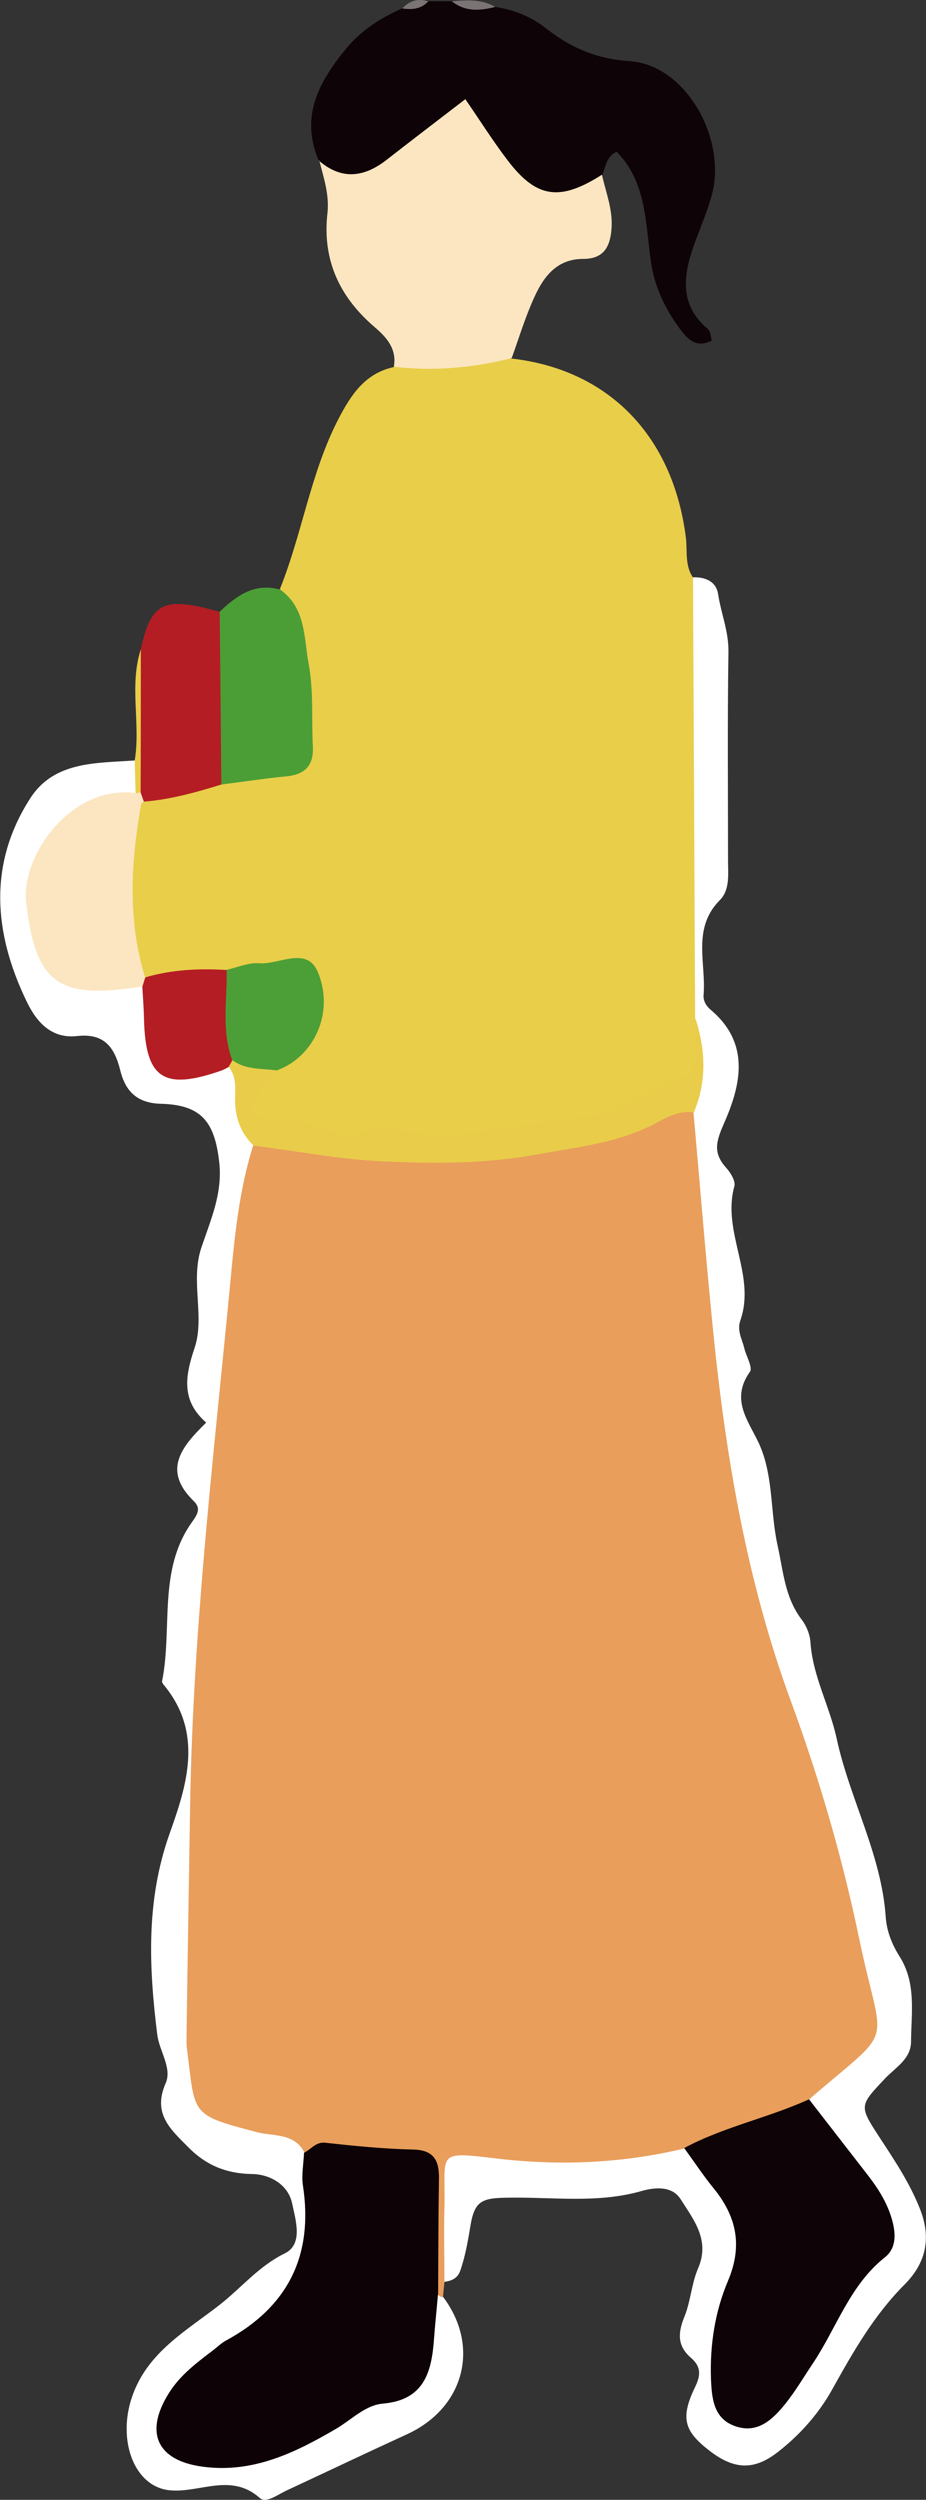 <svg id="_レイヤー_2" xmlns="http://www.w3.org/2000/svg" viewBox="0 0 43.92 118.47"><rect x="0" y="0" width="43.92" height="118.47" fill="#333333" stroke="none"/><defs><style>.cls-1{fill:#e9ce4a}.cls-2{fill:#fff}.cls-6{fill:#fbe6c1}.cls-9{fill:#0e0306}.cls-10{fill:#b41d23}</style></defs><g id="_レイヤー_1-2"><path d="M21.08 108.14c-.02.24-.05.48-.07.72-.2.17-.38.15-.54-.06-.66-1.5-.3-3.09-.35-4.64-.04-1.2-.46-1.81-1.73-1.8-1.43 0-2.86-.13-4.3-.06-.63-.21-1.23-.47-1.87-.65-3.18-.88-3.94-1.65-3.98-4.95-.05-3.74-.44-7.49.55-11.21.44-1.65.3-3.39-.01-5.09-.45-2.51.37-4.96.39-7.45 1.04-1.05.04-2.27.27-3.36.66-3.2.45-6.48 1.02-9.68.34-1.92.19-3.95 1.31-5.69 1.48-.83 2.98-.14 4.44.02 5.05.55 9.99.3 14.77-1.57.62-.24 1.24-.47 1.9-.16.68 1.43.85 2.98.99 4.52.21 2.42.53 4.84.68 7.26.12 1.97.46 3.89.77 5.82.53 3.33 1.48 6.55 2.57 9.74 1.45 4.24 2.63 8.57 3.67 12.93.93 3.91.63 4.59-2.75 6.89-2.05 1.13-4.29 1.8-6.48 2.6-2.59.84-5.21 1.09-7.93.64-2.41-.4-2.7-.07-2.76 2.39-.03.98.02 1.97-.55 2.84z" fill="#e99e5b"/><path class="cls-1" d="M13.27 27.93c1.07-2.65 1.46-5.53 2.79-8.09.59-1.13 1.25-2.14 2.6-2.44 1.82-.74 3.68-.89 5.59-.41 4.61.52 7.67 3.66 8.28 8.48.08.64-.06 1.32.34 1.9.78.72.69 1.68.7 2.59.03 3.69.12 7.39-.03 11.08-.1 2.29-.62 4.56-.32 6.87.55 2.66.36 3.04-1.91 4.21-3.81 1.95-7.93 2.13-12.08 2.09-1.82-.02-3.67.11-5.45-.5-.79-.27-1.87-.15-2.17-1.08-.32-.96.6-1.48 1.19-2.06.4-.32.92-.51 1.25-.92.71-.91.76-1.98.36-2.96-.38-.91-1.34-.56-2.09-.51-.58.03-1.15.24-1.73.29-1.33-.11-2.67.53-3.98-.11-1.27-2.78-1.07-5.59-.2-8.41 1.16-.75 2.53-.85 3.82-1.19.19-.03.38-.06.58-.1 3.68-.68 3.69-.71 3.38-4.54-.12-1.44-.65-2.78-.89-4.18z"/><path class="cls-2" d="M32.97 48.25c-.03-6.96-.07-13.92-.1-20.89.59-.02 1.1.2 1.19.8.14.91.5 1.76.49 2.71-.05 3.3-.02 6.6-.02 9.9 0 .66.1 1.4-.39 1.89-1.33 1.34-.64 2.98-.77 4.5-.02.26.11.5.33.69 1.91 1.6 1.44 3.58.63 5.41-.38.86-.51 1.39.11 2.08.21.23.46.64.39.88-.6 2.16 1.03 4.2.29 6.34-.18.51.08.9.18 1.33.09.38.41.91.27 1.12-1 1.4.04 2.44.51 3.59.6 1.48.46 3.1.8 4.64.27 1.21.34 2.46 1.14 3.51.23.3.4.72.42 1.09.11 1.6.91 3.02 1.24 4.54.62 2.88 2.13 5.5 2.33 8.48.05.68.3 1.29.65 1.85.81 1.27.56 2.68.55 4.04 0 .82-.72 1.22-1.21 1.73-1.25 1.32-1.26 1.31-.3 2.79.72 1.1 1.45 2.18 1.94 3.43.55 1.4.26 2.58-.76 3.59-1.44 1.45-2.43 3.19-3.41 4.95-.64 1.15-1.53 2.15-2.57 2.96-1.14.89-2.08.84-3.24-.05-1.21-.93-1.41-1.55-.68-3.05.3-.62.22-.99-.22-1.37-.66-.58-.6-1.2-.29-1.96.29-.72.33-1.55.64-2.27.58-1.34-.21-2.3-.83-3.28-.41-.64-1.23-.56-1.83-.39-2.08.6-4.19.29-6.29.32-1.3.01-1.65.13-1.85 1.35-.12.72-.24 1.42-.48 2.11-.13.37-.41.48-.75.53 0-1.18-.03-2.36 0-3.54.06-2.64-.46-2.65 2.6-2.29 2.99.34 5.88.2 8.78-.49 2.37 1.39 3.31 3.56 2.59 6.12-.43 1.52-.92 3.03-.8 4.64.06.72.06 1.54.91 1.8.84.26 1.34-.4 1.79-.96 1-1.23 1.71-2.65 2.53-4 .24-.39.42-.82.67-1.21q1.98-3.08-.31-6.03c-.62-.81-1.58-1.45-1.47-2.68 4.19-3.63 3.51-2.19 2.38-7.63-.79-3.8-1.88-7.55-3.22-11.2-2.14-5.8-3.14-11.82-3.74-17.93-.33-3.34-.6-6.69-.9-10.04-.22-1.49.72-2.96.07-4.46z"/><path class="cls-2" d="M12.01 54.28c-.78 2.47-.94 5.04-1.19 7.58-.77 7.85-1.67 15.69-1.8 23.6-.06 3.62-.12 7.24-.17 10.86 0 .26-.02.53.02.79.4 3.13.11 3.1 3.33 3.94.78.2 1.76.03 2.24.96.75 1.85.5 3.75.18 5.63-.15.87-.8 1.49-1.48 2.05-1.12.92-2.29 1.78-3.41 2.71-.93.78-1.89 1.7-1.31 3.02.58 1.33 1.92.91 2.99.83 1.33-.11 2.55-.65 3.71-1.31.98-.55 1.91-1.19 2.98-1.54 1.3-.42 1.84-1.38 2.01-2.67.09-.69-.07-1.49.67-1.97.07.07.15.1.24.1 1.77 2.36.99 5.27-1.73 6.51-1.9.87-3.79 1.77-5.68 2.65-.42.19-.98.63-1.28.37-1.37-1.22-2.85-.24-4.26-.37-1.71-.15-2.52-2.38-1.8-4.45.73-2.11 2.59-3.12 4.16-4.35 1.02-.8 1.85-1.83 3.08-2.43.88-.43.51-1.58.35-2.35-.18-.89-1.03-1.4-1.92-1.41-1.2-.02-2.16-.41-3-1.26-.85-.86-1.72-1.59-1.08-3.05.31-.71-.3-1.51-.4-2.29-.4-3.21-.54-6.36.58-9.52.83-2.32 1.62-4.79-.28-7.07-.04-.05-.09-.13-.07-.18.5-2.51-.21-5.26 1.42-7.53.28-.39.42-.66.08-.99-1.5-1.46-.59-2.57.59-3.72-1.16-1.02-1.03-2.13-.55-3.54.5-1.49-.22-3.18.33-4.78.43-1.28 1-2.54.84-4-.21-1.92-.83-2.74-2.77-2.79-1.18-.03-1.7-.65-1.93-1.6-.28-1.12-.79-1.75-2.04-1.61-1.26.14-1.96-.71-2.42-1.69-1.54-3.21-1.8-6.47.19-9.57 1.13-1.77 3.13-1.67 4.96-1.8.47.43.47.93.25 1.47-.3.39-.75.49-1.18.64-4.37 1.51-4.06 4.74-2.66 7.53.42.84 1.19.94 2.02.86.71-.07 1.43-.34 2.1.14.12.16.23.32.28.52q.67 3.17 3.69 3.26c1.17 1.04.44 2.64 1.13 3.82z"/><path class="cls-9" d="M15.12 7.61c-.91-2.1.03-3.77 1.31-5.32.71-.86 1.64-1.45 2.66-1.9.35-.34.86-.07 1.23-.33h1.12c.66.33 1.4-.03 2.06.27.87.13 1.67.45 2.35.98 1.19.93 2.39 1.48 4.02 1.59 2.63.17 4.6 3.62 3.9 6.31-.22.82-.57 1.61-.86 2.42-.51 1.44-.69 2.83.67 3.97.12.1.12.33.18.54-.76.39-1.17-.1-1.51-.55-.71-.96-1.21-2-1.38-3.22-.26-1.8-.2-3.73-1.62-5.18-.48.21-.52.7-.69 1.12-1.07 1.44-2.24 1.68-3.63.69-.86-.61-1.49-1.46-2.11-2.31-.88-1.2-.89-1.18-2.15-.31-.75.52-1.41 1.18-2.17 1.69-1.41.95-2.09.85-3.37-.44z"/><path class="cls-6" d="M15.12 7.61c1.08.93 2.14.8 3.21-.03 1.19-.93 2.39-1.84 3.74-2.88.67.97 1.28 1.94 1.97 2.85 1.39 1.85 2.5 2.01 4.51.73.18.82.5 1.59.46 2.47-.05.92-.35 1.52-1.35 1.52-1.24 0-1.87.83-2.31 1.8-.43.93-.73 1.93-1.08 2.9-1.84.47-3.7.63-5.59.41.15-.83-.33-1.38-.89-1.86-1.67-1.42-2.51-3.18-2.26-5.41.1-.88-.18-1.69-.39-2.52z"/><path d="M13.27 27.93c1.25.87 1.14 2.31 1.37 3.54.24 1.27.13 2.61.2 3.91.04.89-.36 1.32-1.24 1.41-1.04.1-2.07.26-3.1.39-.14-.22-.06.12-.14-.13-.96-2.69-1.04-5.38.06-8.06.8-.76 1.65-1.38 2.85-1.05z" fill="#4b9e36"/><path class="cls-10" d="M10.42 28.99c.03 2.73.05 5.46.08 8.19-1.2.37-2.41.71-3.67.81a.783.783 0 01-.22-.63c.04-2.2-.09-4.4.07-6.59.48-2.23 1.09-2.53 3.74-1.77z"/><path class="cls-1" d="M6.68 30.75c0 2.26 0 4.52-.01 6.77-.03.25-.11.26-.24.05-.01-.51-.03-1.02-.04-1.53.29-1.76-.28-3.56.3-5.3z"/><path d="M23.49.33c-.72.18-1.43.24-2.06-.27.71-.06 1.41-.11 2.06.27zM20.31.07c-.34.36-.77.4-1.23.33.34-.36.74-.5 1.23-.33z" fill="#7b7474"/><path d="M20.77 108.76c-.06.72-.14 1.44-.19 2.16-.12 1.55-.5 2.82-2.41 2.99-.85.07-1.5.77-2.24 1.2-1.95 1.14-3.95 2.11-6.32 1.79-2.16-.29-2.77-1.61-1.61-3.47.53-.86 1.32-1.45 2.11-2.05.21-.16.4-.35.63-.47 2.92-1.59 4.13-4.02 3.63-7.32-.08-.51.03-1.05.05-1.57.34-.15.54-.53 1.03-.47 1.37.15 2.76.29 4.14.32.99.02 1.24.52 1.23 1.37-.03 1.84-.03 3.69-.04 5.53z" fill="#0d0205"/><path class="cls-9" d="M38.38 99.5c.92 1.19 1.85 2.38 2.77 3.57.49.63.91 1.29 1.14 2.06.2.67.25 1.39-.31 1.84-1.67 1.32-2.29 3.33-3.41 5.01-.44.66-.84 1.34-1.33 1.95-.59.73-1.3 1.41-2.34 1.06-1.06-.35-1.14-1.32-1.18-2.27-.05-1.6.19-3.17.81-4.63.7-1.66.41-3.04-.68-4.38-.5-.61-.93-1.27-1.4-1.91 1.88-1.01 3.99-1.43 5.92-2.31z"/><path d="M12.01 54.28c-.57-.57-.84-1.25-.86-2.06-.01-.56.1-1.16-.3-1.66-.02-.38.25-.44.53-.48.64.08 1.31.09 1.77.65-.45.55-.89 1.1-1.35 1.66.36.53.86.7 1.37.67.89-.05 1.68.25 2.48.52.51.17.98.33 1.51.08.49-.24 1.05-.27 1.55-.15 3.09.71 6.06-.33 9.08-.61 1.76-.17 3.05-1.45 4.69-1.89.38-.1.44-.45.46-.78.02-.66.03-1.31.04-1.97.49 1.49.55 2.98-.07 4.46-.62-.09-1.16.16-1.68.44-1.81 1.01-3.82 1.19-5.81 1.56-2.41.44-4.82.43-7.22.32-2.07-.09-4.12-.49-6.19-.75z" fill="#e9cd4a"/><path class="cls-6" d="M6.42 37.58c.09.02.17 0 .24-.05.05.15.11.3.16.45-.04.05-.12.09-.13.14-.48 2.74-.65 5.48.19 8.19.08.19.02.33-.14.44-3.99.65-5.06-.16-5.5-3.98-.25-2.19 2.1-5.57 5.16-5.19z"/><path d="M13.14 50.73c-.72-.1-1.49-.02-2.12-.49-1.24-1.35-.99-2.8-.27-4.28.51-.11 1.04-.35 1.54-.31.95.08 2.28-.85 2.8.45.78 1.93-.22 3.99-1.94 4.62z" fill="#4c9f36"/><path class="cls-10" d="M10.75 45.97c.03 1.43-.26 2.88.27 4.28-.06.11-.12.21-.18.32-.11.06-.23.13-.35.17-2.73.95-3.59.38-3.66-2.44-.01-.51-.05-1.03-.08-1.54.05-.14.09-.29.14-.44 1.26-.37 2.55-.43 3.85-.35z"/></g></svg>